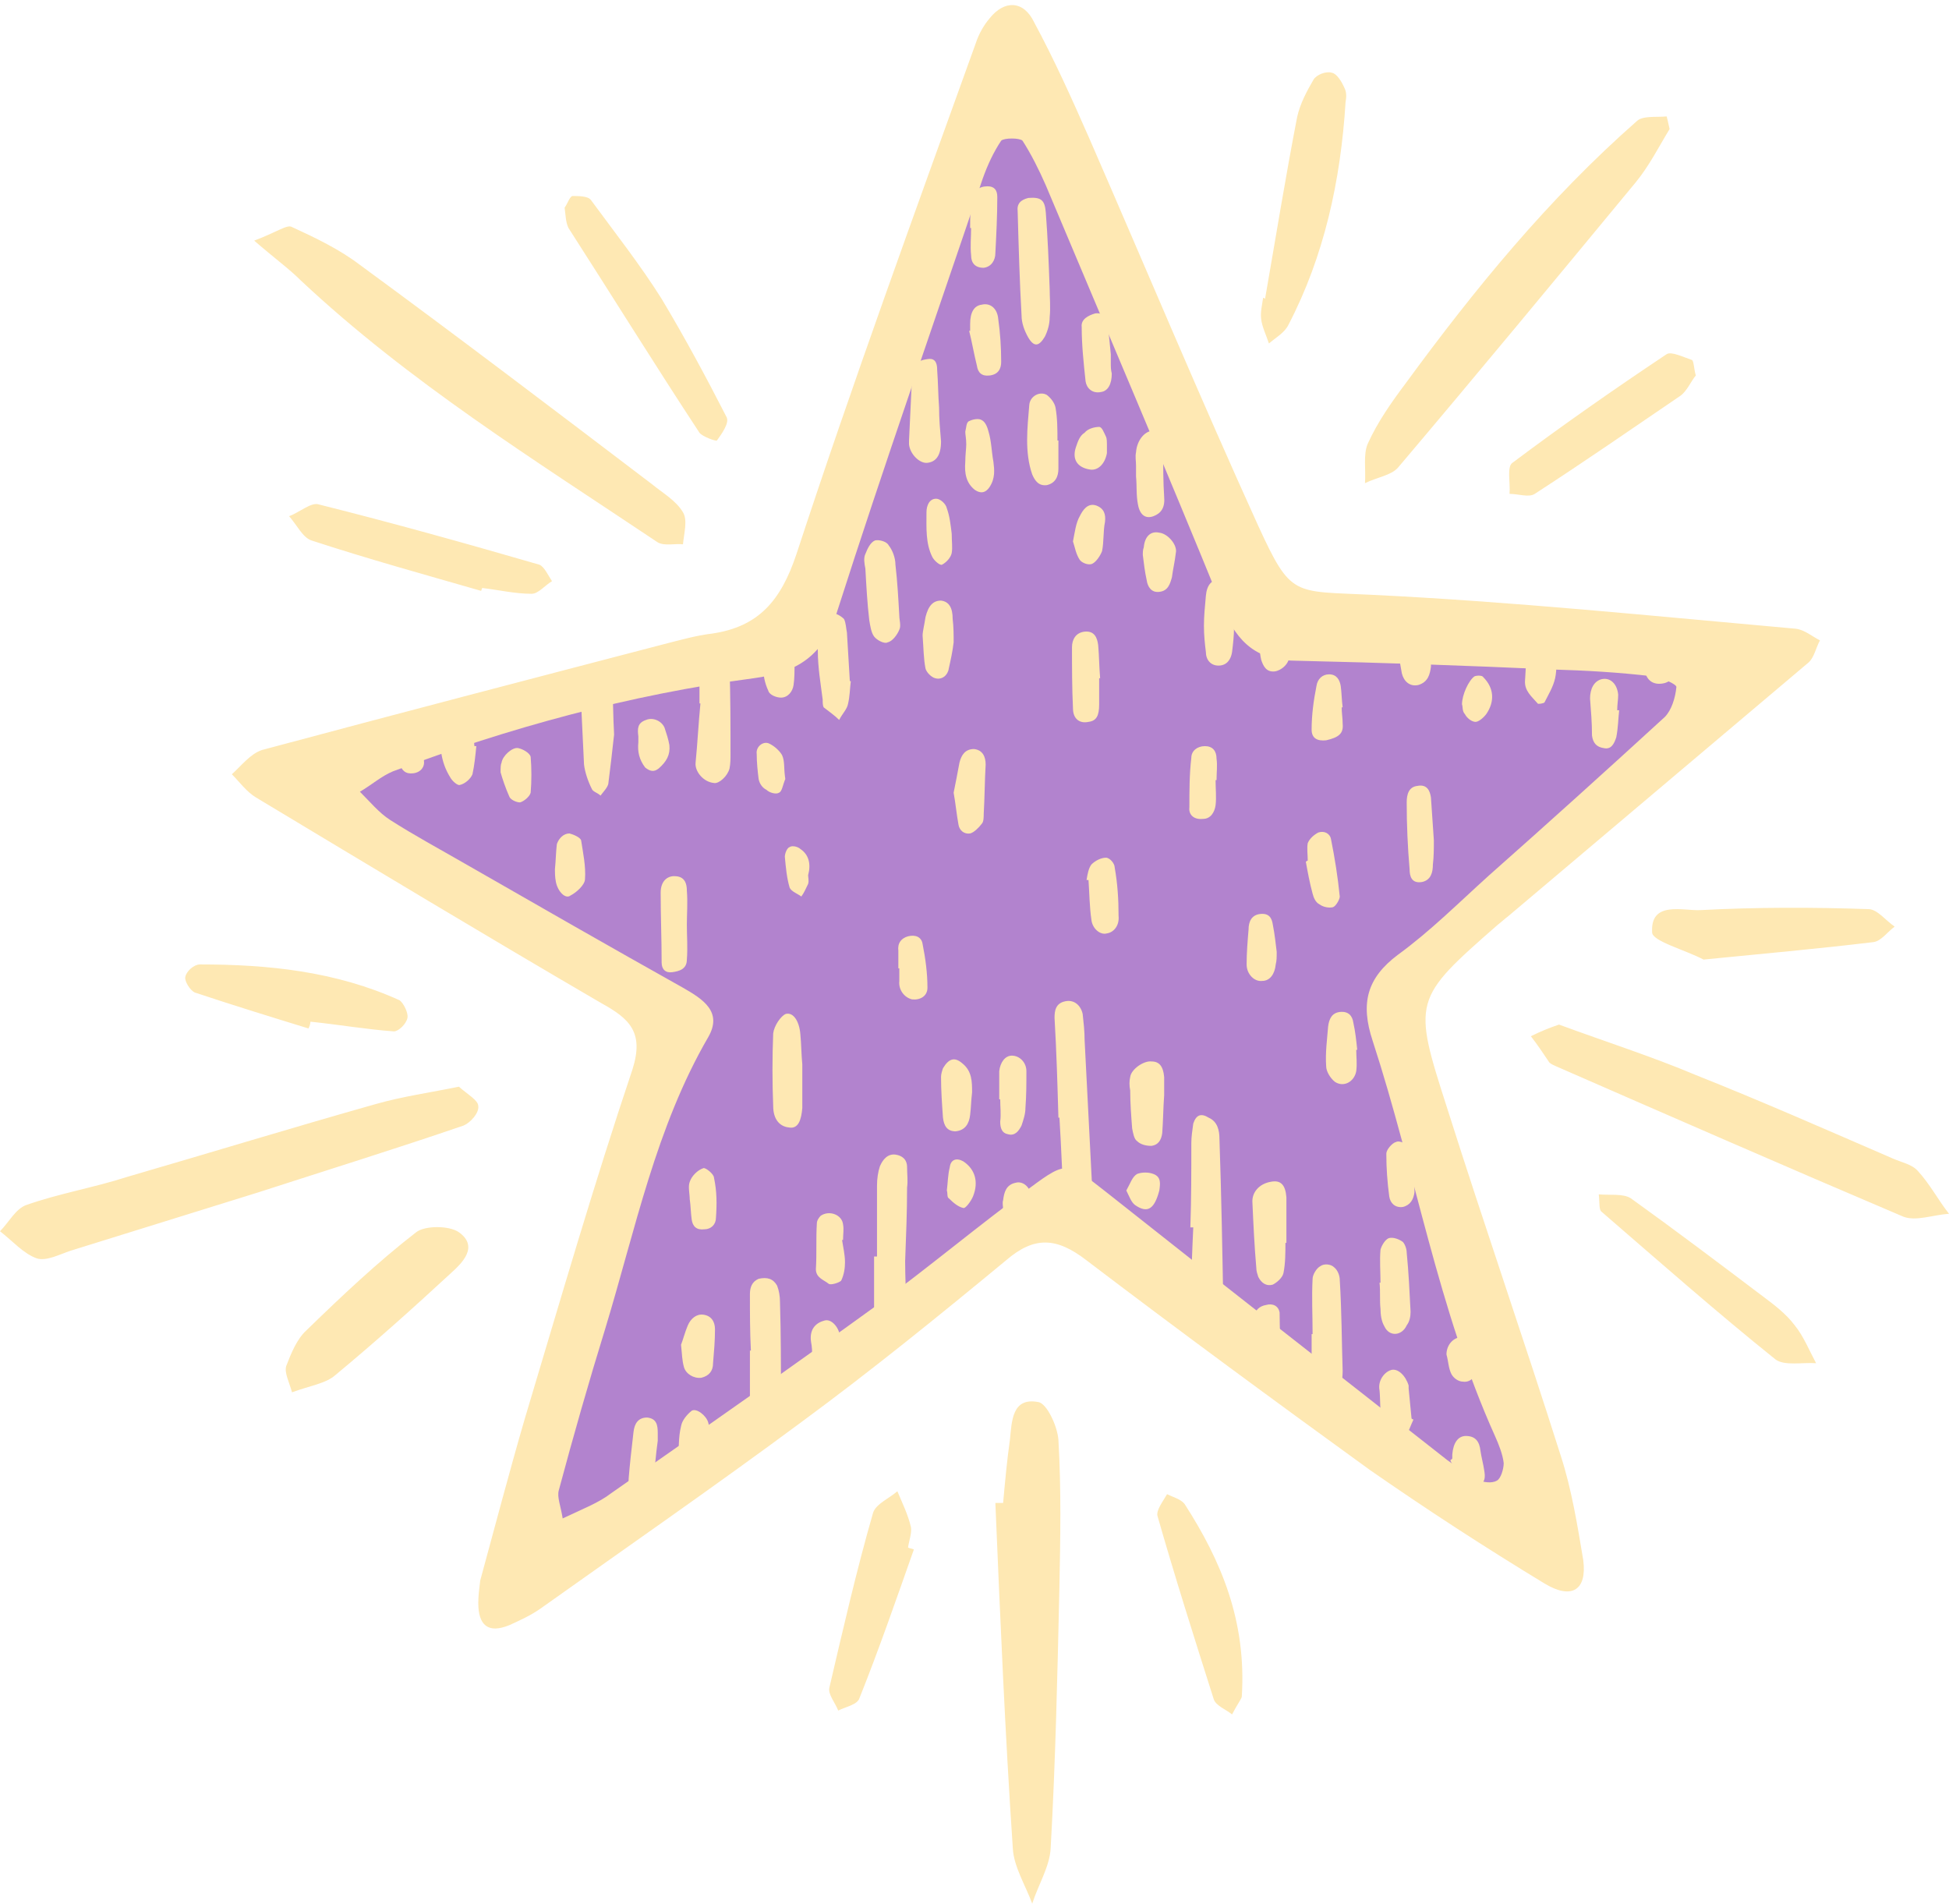 <?xml version="1.0" encoding="UTF-8" standalone="no"?><svg xmlns="http://www.w3.org/2000/svg" xmlns:xlink="http://www.w3.org/1999/xlink" fill="#000000" height="976.6" preserveAspectRatio="xMidYMid meet" version="1" viewBox="0.0 -2.6 1000.0 976.6" width="1000" zoomAndPan="magnify"><g fill-rule="evenodd"><g id="change1_1"><path d="M 541.562 49.668 L 509.211 25.777 L 407.168 329.906 L 163.762 389.141 L 180.688 420.5 L 348.93 519.059 L 258.336 819.207 L 366.848 748.027 L 541.066 614.129 L 790.441 791.828 L 785.965 755.992 L 716.277 515.074 L 892.98 345.34 L 829.27 325.926 L 651.07 309.996 L 541.562 49.668" fill="#b283ce"/></g><g id="change2_1"><path d="M 288.699 776.398 C 299.152 771.422 307.117 768.434 313.59 763.457 C 359.883 731.102 406.172 698.75 451.469 665.895 C 477.852 646.484 502.738 625.578 528.621 606.664 C 548.035 592.227 548.035 593.723 568.441 609.648 C 626.184 655.441 684.422 700.738 742.656 746.535 C 747.637 750.02 752.613 753.504 758.09 756.488 C 761.074 757.98 765.555 758.48 768.043 756.984 C 770.035 755.992 771.527 751.012 771.527 748.027 C 771.031 743.547 769.039 738.57 767.047 734.09 C 737.68 668.883 726.23 598.699 704.332 531.5 C 697.859 512.09 701.344 499.148 717.273 487.199 C 733.699 475.254 748.133 460.82 763.562 446.883 C 793.926 420.004 824.289 392.625 854.156 365.25 C 857.641 361.766 859.633 355.293 860.129 349.82 C 860.129 348.324 852.164 344.84 847.684 344.344 C 830.762 342.352 813.84 341.355 796.414 340.859 C 753.109 338.867 709.309 337.375 665.504 336.379 C 645.594 336.379 635.141 327.918 627.18 309.004 C 597.809 236.828 566.949 164.652 536.586 92.477 C 533.102 84.512 529.117 76.547 524.641 69.578 C 523.145 68.086 515.184 68.086 513.688 69.578 C 509.707 75.555 506.719 82.023 504.23 88.992 C 479.344 162.66 453.461 236.328 429.566 310.992 C 422.598 333.891 409.16 342.352 386.762 345.34 C 323.047 353.801 261.324 370.727 201.594 393.125 C 195.621 395.613 190.641 400.094 184.668 403.578 C 189.648 408.555 194.625 414.527 200.102 418.012 C 212.543 425.977 225.484 432.945 238.426 440.41 C 275.758 461.816 313.09 483.219 350.422 504.125 C 360.875 510.098 370.832 516.566 363.363 529.512 C 336.484 575.801 326.031 628.066 310.602 678.84 C 302.141 706.215 294.176 734.09 286.711 761.965 C 285.715 765.449 287.703 769.93 288.699 776.398 Z M 514.684 768.434 C 513.191 768.434 511.695 768.434 510.703 768.434 C 513.191 827.668 515.68 886.402 519.66 945.637 C 520.16 955.094 526.133 964.551 529.617 974.012 C 532.602 964.551 538.574 955.094 539.074 945.637 C 541.562 901.336 542.559 856.539 543.555 812.238 C 544.051 786.852 544.551 761.465 543.055 736.082 C 542.559 729.113 537.082 717.164 532.602 716.668 C 519.164 714.18 519.164 726.621 518.168 736.082 C 516.676 746.535 515.68 757.484 514.684 768.434 Z M 235.441 554.895 C 221.004 557.883 206.57 559.871 192.633 563.855 C 150.324 575.801 108.016 588.742 65.207 601.188 C 48.281 606.664 30.363 609.648 13.441 615.621 C 7.965 617.613 4.48 624.582 0 629.062 C 6.469 634.039 11.945 640.512 18.914 643 C 23.895 644.492 30.363 641.008 36.336 639.016 C 68.191 629.062 100.547 619.105 132.402 609.152 C 167.746 597.703 203.086 586.754 237.93 574.805 C 241.414 573.312 245.895 568.336 245.395 564.852 C 245.395 561.863 239.922 558.879 235.441 554.895 Z M 130.414 120.848 C 141.363 130.309 148.332 135.285 154.305 141.258 C 210.055 193.523 274.266 233.344 337.48 275.652 C 340.965 277.645 346.441 276.148 350.422 276.648 C 350.922 271.172 352.91 264.203 350.422 260.223 C 346.938 254.25 339.969 250.266 334.496 245.785 C 284.719 207.957 234.941 170.129 184.668 133.293 C 174.215 125.328 161.773 119.355 149.824 113.879 C 147.336 112.387 142.359 116.367 130.414 120.848 Z M 856.645 63.605 C 856.148 61.117 855.152 57.137 855.152 57.137 C 849.676 57.633 842.707 56.637 839.723 59.625 C 794.426 99.445 756.594 145.738 721.254 194.02 C 713.789 203.977 706.82 213.93 701.844 224.883 C 699.352 230.355 700.848 238.32 700.348 245.289 C 706.32 242.305 713.789 241.309 717.273 237.324 C 758.586 188.543 798.906 139.766 839.223 90.984 C 846.191 82.52 851.172 72.566 856.645 63.605 Z M 799.898 523.039 C 795.422 524.531 790.441 526.523 785.465 529.012 C 788.949 533.492 791.938 537.973 794.922 542.453 C 795.918 543.445 797.41 543.945 798.406 544.441 C 857.641 570.324 916.875 596.211 976.605 621.598 C 983.074 624.086 992.035 620.602 1000 620.102 C 994.523 613.133 990.047 604.672 984.07 598.199 C 981.086 594.719 975.609 593.723 971.129 591.73 C 937.781 577.297 903.934 562.363 870.086 548.922 C 847.684 539.465 824.289 532 799.898 523.039 Z M 149.824 711.691 C 159.281 708.207 167.246 707.211 172.227 702.73 C 192.633 685.809 212.047 668.387 231.457 650.465 C 236.934 645.488 245.895 637.027 235.441 629.559 C 230.465 626.074 218.02 626.074 213.539 629.559 C 193.629 644.988 175.211 662.41 157.293 679.836 C 152.316 684.312 149.328 691.781 146.84 698.25 C 145.844 701.734 148.332 706.215 149.824 711.691 Z M 289.695 103.926 C 290.195 107.41 290.195 111.391 291.688 114.379 C 314.086 149.223 335.988 184.562 358.887 219.406 C 360.379 221.398 367.348 223.887 367.844 223.387 C 370.332 219.902 374.316 214.43 372.82 211.441 C 362.367 191.031 351.418 170.625 339.473 150.715 C 328.523 133.293 315.578 116.867 303.137 99.941 C 301.645 97.953 296.664 97.953 293.68 97.953 C 292.184 98.449 291.191 101.934 289.695 103.926 Z M 649.078 150.715 C 648.582 150.219 648.582 150.219 648.086 150.219 C 647.586 153.699 646.59 157.684 647.09 161.168 C 647.586 165.148 649.578 169.133 651.07 173.613 C 654.555 170.625 659.035 168.137 661.023 164.152 C 679.441 128.812 687.902 89.988 690.395 49.668 C 690.891 47.18 690.891 44.691 689.895 42.699 C 688.402 39.215 685.914 35.234 683.426 34.738 C 680.438 33.742 675.461 35.73 673.969 38.223 C 670.484 44.195 667 50.664 665.504 57.633 C 659.531 88.496 654.555 119.355 649.078 150.715 Z M 246.891 300.539 C 246.891 300.043 247.387 299.547 247.387 299.047 C 255.848 300.043 264.312 302.035 272.773 302.035 C 276.258 302.035 279.742 297.555 283.227 295.562 C 281.234 292.574 279.242 288.098 276.754 287.102 C 238.926 276.148 201.594 265.695 163.762 256.238 C 159.781 254.746 153.809 260.223 148.332 262.215 C 152.316 266.691 155.301 273.164 159.781 274.656 C 188.652 284.113 217.52 292.078 246.891 300.539 Z M 874.066 489.688 C 903.934 486.703 932.305 484.215 961.176 480.73 C 965.156 480.23 968.145 475.754 972.125 472.766 C 967.645 469.777 963.164 463.805 958.688 463.805 C 929.816 462.809 900.945 462.809 872.574 464.305 C 863.613 464.801 846.691 459.324 847.684 475.754 C 847.684 480.23 864.609 484.711 874.066 489.688 Z M 158.289 525.031 C 158.785 524.035 159.281 522.539 159.281 521.547 C 173.719 523.039 188.152 525.527 202.09 526.523 C 204.578 526.523 208.562 522.539 209.059 519.555 C 209.559 517.066 207.066 512.09 205.078 510.594 C 172.227 495.66 137.383 492.18 102.539 492.18 C 99.551 492.18 95.57 495.66 95.074 498.648 C 94.574 500.641 97.562 505.617 100.051 506.613 C 119.461 513.086 138.875 519.059 158.289 525.031 Z M 820.309 610.148 C 820.805 614.629 820.309 618.109 821.801 619.105 C 851.172 644.492 880.539 670.375 910.902 694.766 C 915.383 698.25 924.84 696.262 931.809 696.758 C 928.324 690.285 925.336 682.82 920.855 677.344 C 916.375 671.371 910.402 666.891 904.43 662.41 C 882.031 645.488 859.633 628.562 836.734 612.137 C 832.754 609.648 826.281 610.645 820.309 610.148 Z M 870.086 190.039 C 869.09 186.555 869.09 182.57 868.094 182.074 C 863.613 180.578 857.641 177.594 855.152 179.086 C 828.273 197.008 801.891 215.422 776.008 234.836 C 773.02 236.828 775.012 245.289 774.516 250.766 C 778.996 250.766 784.469 252.754 787.457 250.766 C 812.844 234.34 837.23 217.414 862.121 200.492 C 865.605 198.004 867.598 193.023 870.086 190.039 Z M 468.891 792.328 C 467.895 791.828 466.898 791.828 465.902 791.332 C 466.402 787.848 467.895 783.863 467.398 780.879 C 465.902 774.406 462.918 768.434 460.43 762.461 C 456.445 765.945 449.477 768.934 447.984 773.414 C 439.523 802.781 432.555 833.145 425.586 863.008 C 424.59 866.492 428.57 870.973 430.066 874.957 C 434.047 872.965 440.02 871.969 441.016 868.484 C 450.973 843.598 459.93 817.715 468.891 792.328 Z M 637.133 867.988 C 639.621 829.16 626.68 798.301 607.766 768.934 C 605.773 766.445 601.793 765.449 598.805 763.953 C 596.812 767.438 593.328 771.918 593.828 774.906 C 602.785 806.266 612.742 837.625 622.699 868.98 C 623.691 872.469 629.168 874.457 632.156 876.945 C 634.145 872.965 636.637 869.48 637.133 867.988 Z M 246.391 808.258 C 253.859 780.879 261.324 752.508 269.289 725.129 C 287.207 665.398 304.629 605.172 324.539 545.938 C 330.512 527.02 323.047 520.055 308.609 512.09 C 248.879 477.246 190.145 441.902 131.41 406.562 C 126.43 403.578 122.945 398.598 118.965 394.617 C 123.941 390.137 128.422 384.164 134.395 382.172 C 203.086 363.758 271.777 345.836 340.469 327.918 C 348.434 325.926 356.895 323.438 365.355 322.441 C 389.246 318.957 400.695 305.52 408.66 281.625 C 437.531 193.523 469.387 106.414 500.746 19.305 C 502.238 14.824 504.73 10.348 507.715 6.863 C 515.184 -2.594 525.137 -2.594 530.613 8.852 C 541.066 28.266 550.023 48.176 558.984 68.586 C 587.855 134.785 615.73 201.484 645.594 267.191 C 662.52 304.023 663.516 300.539 703.336 302.531 C 776.008 306.016 848.68 313.48 921.355 319.953 C 925.836 320.449 929.816 323.934 933.797 325.926 C 931.809 329.41 930.812 334.887 927.824 337.375 C 876.555 380.68 825.285 423.984 774.016 467.289 C 772.027 468.781 770.531 470.277 768.543 471.77 C 724.738 510.098 724.738 510.594 742.656 566.344 C 761.574 626.074 781.98 684.812 800.895 744.543 C 806.371 761.465 809.359 779.883 812.344 797.805 C 814.336 813.234 806.371 818.211 792.434 809.75 C 762.07 791.332 732.203 771.918 702.836 751.512 C 654.059 716.172 605.277 680.332 557.492 643.996 C 542.062 632.051 530.613 631.551 516.176 643.996 C 481.832 672.367 447.484 700.242 411.648 726.621 C 367.348 759.477 322.051 790.836 277.254 822.691 C 272.273 826.176 266.801 828.664 261.324 831.152 C 250.371 835.633 245.395 831.152 245.395 819.703 C 245.395 816.219 245.895 812.238 246.391 808.258" fill="#fee8b3"/></g><g id="change2_2"><path d="M 538.574 145.738 C 538.078 131.801 537.582 119.355 536.586 106.414 C 536.09 99.941 534.098 98.449 527.625 98.945 C 523.645 99.941 521.652 101.934 522.148 105.914 C 522.648 123.836 523.145 141.754 524.141 159.176 C 524.141 163.16 525.637 167.141 527.625 170.625 C 530.613 175.602 533.102 175.105 536.09 170.129 C 537.582 167.141 538.574 163.656 538.574 160.172 C 539.074 155.195 538.574 149.719 538.574 145.738 Z M 660.031 635.035 C 660.031 627.07 660.031 619.105 660.031 611.641 C 659.531 605.172 657.043 602.68 652.066 603.676 C 646.094 604.672 642.109 609.152 642.609 614.629 C 643.105 625.578 643.605 636.527 644.598 647.977 C 644.598 649.469 645.098 650.965 645.594 652.457 C 647.09 655.441 649.578 657.434 653.062 656.438 C 655.051 655.441 658.039 652.953 658.535 650.465 C 659.531 645.488 659.531 640.012 659.531 635.035 Z M 461.426 313.48 C 460.926 304.523 460.43 295.562 459.434 287.102 C 459.434 283.617 457.938 279.637 455.949 277.145 C 454.953 275.156 450.973 274.16 448.98 274.656 C 446.492 275.652 444.996 279.137 444.004 281.625 C 443.008 283.617 443.504 286.602 444.004 289.094 C 444.5 298.051 444.996 307.012 445.992 315.473 C 446.492 318.461 446.988 321.945 448.48 323.934 C 449.977 325.926 453.957 327.918 455.449 326.922 C 457.938 326.426 460.43 322.941 461.426 320.449 C 462.418 318.461 461.426 315.473 461.426 313.48 Z M 436.039 346.832 C 435.539 338.371 435.043 330.406 434.547 321.945 C 434.047 319.453 434.047 316.969 433.051 314.977 C 431.559 313.48 429.07 311.988 427.078 311.988 C 425.586 311.988 422.598 314.477 422.102 315.973 C 420.605 320.949 419.113 326.426 419.613 331.402 C 419.613 339.863 421.105 348.324 422.102 356.289 C 422.102 357.781 422.102 359.277 422.598 360.273 C 425.086 362.262 428.074 364.254 430.562 366.742 C 432.055 363.758 434.547 361.266 435.043 358.777 C 436.039 354.797 436.039 350.812 436.535 346.832 C 436.039 346.832 436.039 346.832 436.039 346.832 Z M 481.832 206.465 C 481.336 199.992 481.336 193.523 480.836 187.051 C 480.836 184.562 480.34 181.078 476.355 181.574 C 472.375 182.074 469.387 183.07 468.391 187.051 C 467.895 188.543 467.895 190.039 467.895 192.027 C 467.398 202.48 466.898 212.934 466.402 223.387 C 466.402 223.887 466.402 224.883 466.402 225.379 C 466.898 230.355 471.879 235.336 475.859 234.836 C 480.34 234.34 482.828 230.855 482.828 223.887 C 482.328 217.91 481.832 212.438 481.832 206.465 Z M 597.312 559.375 C 597.312 555.891 597.312 552.906 597.312 549.918 C 596.812 544.441 594.824 541.953 590.84 541.953 C 586.859 541.457 580.387 545.938 579.891 549.918 C 579.395 551.91 579.395 554.398 579.891 556.887 C 579.891 563.359 580.387 569.828 580.887 576.301 C 581.383 578.789 581.883 581.773 583.375 582.77 C 585.367 584.762 588.352 585.258 590.84 585.258 C 594.324 584.762 595.82 582.273 596.316 578.789 C 596.812 572.316 596.812 565.848 597.312 559.375 Z M 352.414 471.77 C 352.414 466.297 352.91 460.32 352.414 454.348 C 352.414 448.871 349.926 446.883 345.941 446.883 C 341.961 446.883 338.977 449.867 338.977 455.344 C 338.977 467.289 339.473 479.234 339.473 491.184 C 339.473 494.668 341.465 496.656 344.949 496.16 C 348.434 495.66 352.414 494.668 352.414 489.688 C 352.91 483.715 352.414 477.742 352.414 471.77 Z M 707.816 655.441 C 708.312 659.922 707.816 664.402 708.312 668.883 C 708.312 671.867 708.809 675.355 710.305 677.844 C 712.793 683.316 719.262 682.82 721.754 677.344 C 723.246 675.355 723.742 672.863 723.742 670.375 C 723.246 660.422 722.746 649.969 721.754 640.012 C 721.754 638.023 720.758 635.531 719.762 634.535 C 717.77 633.043 714.781 632.051 712.793 632.547 C 710.801 633.043 708.809 636.527 708.312 638.52 C 707.816 643.996 708.312 649.969 708.312 655.441 C 708.312 655.441 708.312 655.441 707.816 655.441 Z M 542.559 223.387 C 542.559 217.91 542.559 211.938 541.562 206.465 C 541.066 203.977 539.074 201.484 537.082 199.992 C 533.598 198.004 528.621 200.492 528.121 204.973 C 527.129 216.918 525.637 229.359 529.617 240.809 C 531.109 244.293 533.102 246.781 537.082 246.285 C 541.562 245.289 543.055 241.805 543.055 237.824 C 543.055 232.844 543.055 228.363 543.055 223.387 Z M 564.461 345.34 C 563.961 339.863 563.961 333.891 563.465 328.414 C 562.969 324.434 561.473 320.949 556.496 321.445 C 552.016 321.945 550.023 325.43 550.023 329.41 C 550.023 339.863 550.023 350.316 550.523 360.77 C 550.523 366.246 554.008 368.734 558.488 367.738 C 562.469 367.238 563.961 364.75 563.961 358.777 C 563.961 354.301 563.961 349.82 563.961 345.34 C 563.961 345.34 563.961 345.34 564.461 345.34 Z M 735.688 428.465 C 735.191 420.996 734.695 414.031 734.195 406.562 C 733.699 403.078 732.203 399.594 727.227 400.59 C 722.746 401.09 721.754 405.07 721.754 409.051 C 721.754 420.5 722.25 431.949 723.246 443.398 C 723.246 446.883 724.242 450.863 729.715 449.867 C 734.195 448.871 735.191 444.891 735.191 440.91 C 735.688 436.926 735.688 432.445 735.688 428.465 Z M 617.719 318.461 C 617.719 323.438 618.219 327.918 618.715 331.898 C 618.715 335.883 621.203 338.867 625.188 338.867 C 629.668 338.867 631.656 335.383 632.156 331.898 C 632.652 327.918 633.152 323.438 633.152 319.453 C 632.652 313.98 632.156 308.504 631.656 303.027 C 631.16 299.047 630.66 295.066 625.684 295.066 C 621.703 294.566 619.215 297.555 618.715 303.027 C 618.219 308.504 617.719 313.48 617.719 318.461 Z M 489.297 404.074 C 490.293 409.551 490.789 415.023 491.785 420.5 C 492.285 423.488 494.773 425.477 497.762 424.98 C 499.75 424.484 502.238 421.992 503.734 420.004 C 504.73 419.008 504.73 416.52 504.73 415.023 C 505.227 406.562 505.227 398.102 505.723 389.641 C 505.723 385.656 504.23 382.172 499.75 381.676 C 495.27 381.676 493.281 384.66 492.285 388.645 C 491.289 394.117 490.293 399.098 489.297 404.074 Z M 569.934 179.086 C 569.438 174.109 568.941 169.133 568.441 164.152 C 567.945 160.172 565.953 157.684 561.973 158.18 C 558.488 159.176 554.504 161.168 555.004 165.148 C 555.004 174.605 555.996 183.566 556.992 193.023 C 557.492 196.508 560.477 199.496 564.957 198.5 C 568.441 198.004 570.434 194.52 570.434 189.043 C 569.934 187.051 569.934 185.559 569.934 183.566 C 569.934 182.074 569.934 180.578 569.934 179.086 Z M 473.371 323.438 C 473.867 329.906 473.867 335.383 474.863 340.359 C 475.359 342.352 477.852 344.84 479.84 345.34 C 483.324 346.336 486.312 343.848 486.809 340.359 C 487.805 335.883 488.801 331.402 489.297 326.922 C 489.297 322.941 489.297 318.957 488.801 314.977 C 488.801 309.004 486.809 306.016 482.828 305.52 C 478.844 305.52 476.355 308.008 474.863 313.98 C 474.363 317.465 473.371 321.445 473.371 323.438 Z M 669.984 439.414 C 670.98 444.891 671.977 450.367 673.469 455.844 C 673.969 457.832 674.965 460.32 676.953 461.316 C 678.945 462.809 681.93 463.309 683.922 462.809 C 685.414 462.312 687.406 458.828 687.406 457.336 C 686.41 447.379 684.918 437.922 682.926 427.969 C 682.43 424.98 679.441 423.488 676.457 424.484 C 674.465 425.477 671.977 427.469 670.98 429.957 C 670.484 432.445 670.98 435.93 670.98 438.918 C 670.484 438.918 670.484 439.414 669.984 439.414 Z M 411.648 543.445 C 411.148 538.469 411.148 532.992 410.652 528.016 C 410.152 521.547 407.168 516.566 403.188 517.562 C 400.695 518.559 397.215 523.535 396.715 527.52 C 396.219 539.965 396.219 552.406 396.715 564.852 C 396.715 571.82 400.199 575.305 404.68 575.801 C 409.656 576.797 411.148 571.82 411.648 565.848 C 411.648 558.379 411.648 550.914 411.648 543.445 Z M 513.191 561.367 C 513.191 565.348 513.688 568.832 513.191 572.816 C 513.191 576.301 514.188 578.789 517.172 579.285 C 520.656 580.281 522.648 577.793 524.141 574.805 C 525.137 571.82 526.133 568.832 526.133 565.848 C 526.629 559.375 526.629 553.402 526.629 546.934 C 526.629 542.453 523.145 538.969 519.164 538.969 C 515.68 538.969 513.191 542.453 512.691 546.934 C 512.691 551.91 512.691 556.391 512.691 561.367 C 513.191 561.367 513.191 561.367 513.191 561.367 Z M 558.488 448.871 C 558.984 455.844 558.984 462.312 559.98 469.281 C 560.477 473.762 564.461 477.246 567.945 476.25 C 571.43 475.754 574.414 472.27 573.918 467.289 C 573.918 458.828 573.422 450.863 571.926 442.402 C 571.926 440.41 569.438 437.426 567.445 437.426 C 564.957 437.426 561.973 438.918 559.98 440.91 C 558.488 442.898 557.988 445.887 557.492 448.871 C 557.492 448.871 557.988 448.871 558.488 448.871 Z M 497.262 167.141 C 498.758 173.113 499.75 179.086 501.242 185.059 C 501.742 188.543 503.734 190.535 507.715 190.039 C 512.195 189.539 513.688 186.555 513.688 183.07 C 513.688 175.602 513.191 168.137 512.195 161.168 C 511.695 155.195 507.715 152.707 503.734 153.699 C 499.75 154.199 497.762 157.684 497.762 163.656 C 497.762 164.652 497.762 165.648 497.762 167.141 Z M 498.758 557.883 C 498.758 552.406 498.758 546.934 493.777 542.949 C 489.797 539.465 486.809 540.461 483.824 545.438 C 483.324 546.934 482.828 548.426 482.828 549.918 C 482.828 556.887 483.324 563.855 483.824 570.824 C 484.32 574.805 485.812 577.793 490.293 577.793 C 495.27 577.297 497.262 573.812 497.762 569.332 C 498.258 565.348 498.258 561.863 498.758 557.883 Z M 696.367 535.98 C 695.867 531.004 695.371 526.523 694.375 522.043 C 693.879 518.559 691.887 516.07 687.406 516.566 C 683.426 517.066 681.93 520.055 681.434 524.035 C 680.938 530.508 679.941 537.473 680.438 544.441 C 680.438 546.934 682.43 550.414 684.918 552.406 C 689.398 555.395 694.871 552.406 695.867 546.934 C 696.367 542.949 695.867 539.465 695.867 535.98 C 696.367 535.98 696.367 535.98 696.367 535.98 Z M 498.258 114.379 C 498.258 118.859 497.762 123.836 498.258 128.316 C 498.258 132.297 500.25 134.785 504.73 134.785 C 508.711 134.289 510.703 130.805 510.703 127.32 C 511.199 117.863 511.695 107.906 511.695 98.449 C 511.695 94.965 510.203 92.973 506.719 92.973 C 502.238 92.973 499.254 95.465 498.758 99.445 C 497.762 104.422 497.762 109.402 497.762 114.379 C 497.762 114.379 497.762 114.379 498.258 114.379 Z M 432.555 633.543 C 432.555 630.555 433.051 628.066 432.555 625.578 C 432.055 620.602 425.586 618.109 421.105 621.098 C 420.109 622.094 419.113 623.586 419.113 625.078 C 418.617 633.043 419.113 640.512 418.617 648.477 C 418.617 652.953 422.598 653.949 425.086 655.941 C 426.082 656.938 430.562 655.441 431.559 654.449 C 433.051 651.461 433.551 647.977 433.551 644.988 C 433.551 641.008 432.555 637.027 432.055 633.543 C 432.555 633.543 432.555 633.543 432.555 633.543 Z M 624.191 397.605 C 624.191 393.621 624.688 390.137 624.191 386.652 C 624.191 382.672 622.199 380.184 618.219 380.184 C 614.234 380.184 611.25 382.672 611.25 386.156 C 610.254 394.617 610.254 403.078 610.254 411.539 C 609.758 415.523 612.742 418.012 617.223 417.516 C 621.203 417.516 623.195 414.031 623.691 410.547 C 624.191 406.562 623.691 402.082 623.691 397.605 C 624.191 397.605 624.191 397.605 624.191 397.605 Z M 582.879 241.805 C 583.375 246.781 582.879 251.262 583.871 256.238 C 584.867 261.715 587.855 263.707 591.836 262.215 C 595.82 260.719 597.809 257.734 597.312 252.258 C 596.812 244.789 596.812 236.828 596.812 229.359 C 596.812 221.398 596.316 218.906 592.336 218.41 C 587.855 217.91 583.375 222.891 582.879 229.359 C 582.379 231.852 582.879 233.84 582.879 236.328 C 582.879 237.824 582.879 239.812 582.879 241.805 Z M 349.43 687.301 C 349.926 691.781 349.926 695.266 350.922 698.75 C 351.914 702.234 355.898 704.723 359.883 704.223 C 363.863 703.227 365.855 700.738 365.855 696.758 C 366.352 690.785 366.848 685.309 366.848 679.336 C 366.848 675.355 364.859 672.367 360.875 671.867 C 357.391 671.371 354.406 673.859 352.91 677.344 C 351.418 680.828 350.422 684.812 349.43 687.301 Z M 688.898 360.273 C 688.402 356.785 688.402 352.805 687.902 349.32 C 687.406 346.336 685.914 343.348 681.93 343.348 C 678.445 343.348 675.957 345.836 675.461 349.32 C 673.969 356.785 672.973 364.254 672.973 371.719 C 672.973 376.199 675.957 377.691 680.438 377.195 C 686.91 375.703 689.398 373.711 688.898 368.734 C 688.898 365.746 688.402 363.258 688.402 360.273 C 688.402 360.273 688.402 360.273 688.898 360.273 Z M 495.77 225.379 C 495.77 227.371 495.27 230.855 495.27 234.34 C 494.773 240.312 495.77 245.289 500.25 248.773 C 503.234 250.766 505.723 250.266 507.715 247.281 C 510.703 242.801 510.203 238.32 509.707 234.34 C 508.711 228.863 508.711 223.887 507.219 218.906 C 506.719 216.918 505.723 213.93 503.734 212.934 C 502.238 211.938 499.254 212.438 497.262 213.434 C 495.77 213.93 495.77 216.918 495.27 218.906 C 495.27 220.402 495.77 222.391 495.77 225.379 Z M 407.664 336.879 C 407.664 334.387 407.168 329.906 406.172 325.926 C 405.176 323.934 402.688 321.945 400.695 321.945 C 398.707 321.945 395.223 323.934 394.227 325.926 C 391.238 334.387 390.242 343.348 394.227 351.809 C 394.723 353.801 398.207 355.293 400.695 355.293 C 404.18 355.293 406.672 352.309 407.168 348.824 C 407.664 345.34 407.664 342.352 407.664 336.879 Z M 829.766 361.766 C 829.766 358.777 830.266 356.289 830.266 353.801 C 829.766 348.324 826.281 344.84 821.801 345.836 C 817.82 346.832 815.828 350.812 815.828 355.793 C 816.328 362.262 816.824 368.234 816.824 374.707 C 817.32 378.688 819.312 380.68 822.797 381.18 C 826.777 382.172 828.273 378.688 829.27 375.703 C 830.266 370.727 830.266 366.246 830.762 361.766 C 830.266 361.766 830.266 361.766 829.766 361.766 Z M 655.051 485.707 C 654.555 481.727 654.059 476.746 653.062 471.77 C 652.562 468.285 651.07 465.797 646.59 466.297 C 642.109 466.793 640.617 470.277 640.617 474.258 C 640.117 480.23 639.621 486.203 639.621 492.18 C 639.621 497.156 643.605 501.137 647.586 500.641 C 651.566 500.641 654.059 497.156 654.555 492.18 C 655.051 490.188 655.051 488.695 655.051 485.707 Z M 461.426 494.168 C 461.426 496.656 461.426 498.648 461.426 500.641 C 460.926 505.121 463.91 509.102 467.895 510.098 C 471.879 510.594 475.859 508.605 475.859 504.125 C 475.859 496.656 474.863 489.191 473.371 481.727 C 472.871 478.242 469.887 476.746 465.902 477.742 C 462.418 478.738 460.43 481.227 460.926 485.211 C 460.926 488.195 460.926 491.184 460.926 494.168 C 460.926 494.168 460.926 494.168 461.426 494.168 Z M 725.734 600.191 C 726.23 595.215 727.227 589.738 723.246 585.758 C 721.254 584.266 718.27 582.273 716.277 583.27 C 714.285 583.766 711.301 587.25 711.301 589.242 C 711.301 596.707 711.797 603.676 712.793 611.145 C 713.289 614.629 715.777 617.117 719.762 616.617 C 723.742 615.621 725.234 612.637 725.734 609.152 C 725.734 606.164 725.734 603.18 725.734 600.191 Z M 284.719 443.398 C 284.719 444.891 284.719 447.379 285.219 449.867 C 286.211 454.848 290.195 458.828 292.684 456.836 C 295.668 455.344 300.148 451.363 300.148 448.375 C 300.648 441.902 299.152 434.938 298.156 428.465 C 297.66 426.973 294.176 425.477 292.184 424.98 C 289.199 424.98 286.711 427.469 285.715 430.457 C 285.219 434.438 285.219 438.422 284.719 443.398 Z M 586.359 282.121 C 586.859 286.105 587.355 290.586 588.352 295.066 C 588.852 298.551 590.84 301.535 594.824 301.039 C 599.305 300.539 600.301 297.055 601.293 293.57 C 601.793 289.59 602.785 285.609 603.285 281.129 C 604.281 277.145 599.305 271.172 594.824 270.676 C 590.344 269.68 587.355 272.664 586.859 278.141 C 586.359 279.637 586.359 280.629 586.359 282.121 Z M 550.523 275.156 C 551.52 278.141 552.016 281.625 554.008 284.613 C 555.004 286.105 558.488 287.598 560.477 286.602 C 562.469 285.609 564.461 282.621 565.453 280.133 C 566.449 275.156 565.953 270.176 566.949 265.199 C 567.445 261.219 566.449 258.23 562.469 256.738 C 557.988 255.242 555.5 259.227 554.008 262.215 C 552.016 265.695 551.52 270.176 550.523 275.156 Z M 353.906 612.637 C 354.406 616.121 354.406 619.605 354.902 623.09 C 355.402 626.574 357.391 628.562 361.375 628.066 C 364.859 628.066 367.348 625.578 367.348 622.094 C 367.844 615.125 367.844 608.652 366.352 601.684 C 366.352 599.695 361.871 596.211 360.875 596.707 C 357.891 597.703 354.902 600.691 353.906 603.676 C 352.91 606.164 353.906 609.648 353.906 613.133 C 353.906 613.133 353.906 613.133 353.906 612.637 Z M 256.844 393.621 C 257.84 397.105 259.332 401.586 261.324 406.066 C 261.82 407.559 264.809 409.051 266.801 409.051 C 268.789 408.555 271.777 406.066 272.273 404.074 C 272.773 398.102 272.773 391.633 272.273 385.656 C 271.777 383.664 268.293 381.676 265.805 381.18 C 262.816 380.68 257.84 385.16 257.344 388.645 C 256.844 389.641 256.844 391.133 256.844 393.621 Z M 488.305 271.172 C 487.805 267.191 487.309 262.215 485.812 258.23 C 485.316 255.742 482.328 253.254 480.34 253.254 C 476.855 253.254 475.359 256.738 475.359 260.223 C 475.359 268.188 474.863 276.148 478.348 283.117 C 479.344 285.109 482.328 287.598 483.324 287.102 C 485.316 286.105 487.805 283.617 488.305 281.129 C 488.801 278.141 488.305 275.156 488.305 271.172 Z M 327.527 378.191 C 327.027 383.168 328.023 387.152 331.012 391.133 C 333.5 393.125 335.488 393.621 337.98 391.633 C 341.961 388.145 343.953 384.66 343.453 379.684 C 342.957 376.699 341.961 373.711 340.965 370.727 C 339.473 367.238 334.992 365.25 331.508 366.742 C 327.027 368.234 327.027 371.223 327.527 375.203 C 327.527 376.199 327.527 377.195 327.527 378.191 Z M 402.688 395.113 C 402.191 391.633 402.688 387.648 401.195 384.66 C 399.699 382.172 396.715 379.684 394.227 378.688 C 391.238 377.691 387.754 380.68 388.254 384.164 C 388.254 388.645 388.75 393.125 389.246 397.105 C 389.746 399.594 391.238 401.586 393.23 402.582 C 394.723 404.074 398.207 405.07 399.699 404.074 C 401.195 403.578 401.691 400.094 402.688 397.605 C 403.188 397.105 402.688 396.109 402.688 395.113 Z M 742.16 692.277 C 743.156 695.762 743.156 699.246 744.648 702.234 C 745.645 704.223 748.133 706.215 750.621 706.215 C 754.105 706.715 757.094 704.223 757.59 699.742 C 757.59 696.262 758.09 692.773 757.59 689.789 C 757.094 684.812 754.105 682.82 749.629 683.316 C 745.148 683.816 742.16 687.797 742.16 692.277 Z M 567.945 225.379 C 567.945 224.383 567.945 222.391 567.445 221.398 C 566.449 219.406 565.453 216.418 563.961 216.418 C 561.473 216.418 557.988 217.414 556.496 219.406 C 554.008 220.898 553.012 223.887 552.016 226.871 C 550.023 232.844 552.516 237.324 559.48 238.32 C 563.465 238.816 566.949 235.336 567.945 229.859 C 567.945 228.363 567.945 227.371 567.945 225.379 Z M 485.812 608.156 C 486.312 609.648 485.812 611.641 486.809 612.137 C 489.297 614.629 491.785 616.617 494.277 617.117 C 495.27 617.613 498.258 613.633 499.254 611.145 C 502.238 603.676 500.25 597.203 494.277 593.223 C 490.789 591.23 487.805 592.227 487.309 596.211 C 486.312 600.191 486.312 604.176 485.812 608.156 Z M 750.125 358.777 C 750.621 359.773 750.125 362.262 751.617 363.758 C 752.613 365.746 755.102 367.738 757.094 367.738 C 758.586 367.738 761.074 365.746 762.566 363.758 C 767.047 357.285 766.551 350.316 761.074 344.84 C 760.578 343.848 758.09 343.848 756.594 344.344 C 753.609 346.336 750.125 353.801 750.125 358.777 Z M 414.633 446.383 C 416.129 440.91 415.133 435.93 410.652 432.945 C 409.656 431.949 406.672 430.953 405.176 431.949 C 403.684 432.445 402.688 435.434 402.688 436.926 C 403.188 442.402 403.684 447.879 405.176 452.855 C 406.172 454.848 409.16 455.844 411.148 457.336 C 412.645 455.344 413.641 452.855 414.633 450.863 C 415.133 449.371 414.633 447.379 414.633 446.383 Z M 577.898 608.156 C 579.395 611.145 580.387 614.129 582.379 615.621 C 588.852 620.102 592.336 617.613 594.824 608.156 C 595.32 604.672 595.82 601.188 591.836 599.695 C 589.348 598.699 585.863 598.699 583.375 599.695 C 580.887 601.188 579.891 604.672 577.898 608.156 Z M 333.5 764.453 L 328.523 767.938 C 328.023 767.938 328.023 767.938 327.527 767.938 C 323.543 767.938 322.051 764.949 322.551 755.992 C 323.047 749.52 324.043 740.559 325.035 732.098 C 325.535 727.617 327.527 724.633 332.008 724.633 C 336.984 725.129 337.48 728.613 337.48 732.598 C 337.48 733.594 337.48 735.086 337.48 736.578 C 336.484 743.547 335.988 751.012 334.992 758.48 C 334.992 760.969 334.496 762.961 333.5 764.453 Z M 364.359 742.055 L 348.93 753.004 C 347.934 751.512 347.438 749.023 347.934 745.539 C 348.434 741.555 347.934 735.086 349.43 729.113 C 349.926 726.125 352.414 723.141 354.902 721.148 C 357.391 719.652 362.367 723.637 363.363 727.121 C 364.859 732.098 364.859 737.074 364.359 742.055 Z M 400.695 715.672 L 384.27 727.617 C 384.27 726.125 384.77 724.633 384.77 723.637 C 384.77 712.188 384.77 701.238 384.77 690.285 C 384.77 690.285 384.77 690.285 385.266 690.285 C 384.77 680.828 384.77 670.875 384.77 661.418 C 384.77 657.934 385.766 654.945 389.246 653.453 C 393.727 652.457 396.715 653.453 398.707 656.938 C 399.699 659.426 400.199 662.41 400.199 665.398 C 400.695 681.824 400.695 698.25 400.695 714.676 C 400.695 715.176 400.695 715.176 400.695 715.672 Z M 431.559 693.273 L 416.129 704.223 C 415.629 703.227 415.629 702.234 416.129 700.738 C 416.625 695.762 417.121 690.785 416.129 685.809 C 415.133 678.84 419.113 675.852 423.098 674.855 C 426.578 673.859 430.562 678.34 431.059 683.316 C 431.059 686.801 431.559 689.789 431.559 693.273 Z M 464.906 668.883 L 448.48 680.828 C 448.48 679.836 448.48 678.34 448.48 677.344 C 448.48 665.398 448.48 653.949 448.48 642.004 C 448.98 642.004 449.477 642.004 449.977 642.004 C 449.977 630.059 449.977 617.613 449.977 605.668 C 449.977 602.184 450.473 598.699 451.469 595.711 C 452.961 592.227 455.449 589.242 459.434 589.738 C 462.918 590.238 465.406 592.227 465.406 596.211 C 465.406 599.695 465.902 603.18 465.406 606.664 C 465.406 619.105 464.906 631.551 464.41 644.492 C 464.41 652.457 464.906 660.918 464.906 668.883 Z M 496.766 645.984 L 483.824 654.945 C 483.824 653.949 483.824 652.457 483.824 651.461 C 484.32 647.48 485.316 643.996 489.797 643 C 493.281 642.504 495.27 643.996 496.766 645.984 Z M 529.617 621.598 L 515.68 632.051 C 515.184 627.57 515.184 622.59 514.684 618.109 C 514.684 616.121 514.188 614.629 514.684 613.133 C 515.184 609.152 516.176 605.172 521.156 604.176 C 524.641 603.18 528.621 606.164 529.117 611.145 C 529.117 614.629 529.617 618.109 529.617 621.598 Z M 560.977 628.562 L 546.043 618.609 C 546.043 618.609 546.043 618.609 546.043 618.109 C 545.047 602.184 544.551 586.254 543.555 570.324 C 543.555 570.824 543.555 570.824 543.055 570.824 C 542.559 553.402 542.062 536.48 541.066 519.555 C 541.066 516.07 541.562 512.09 546.539 511.094 C 551.02 510.098 554.504 513.086 555.5 517.562 C 555.996 522.043 556.496 526.523 556.496 531.004 C 557.988 560.371 559.48 589.242 560.977 618.609 C 561.473 622.094 561.473 625.578 560.977 628.562 Z M 593.828 649.969 L 577.402 639.016 C 576.902 636.527 578.398 633.543 580.887 631.551 C 584.371 628.066 587.355 630.555 590.344 633.043 C 593.828 635.531 595.32 638.52 594.824 643 C 594.824 644.988 594.824 646.98 593.828 648.973 C 593.828 649.469 593.828 649.969 593.828 649.969 Z M 626.68 671.867 L 611.25 661.914 C 611.25 660.918 611.25 660.422 611.25 659.922 C 611.25 648.973 611.746 638.023 612.246 627.07 C 611.746 627.07 611.25 627.07 610.754 627.07 C 611.25 612.637 611.25 598.199 611.25 583.766 C 611.25 580.777 611.746 577.297 612.246 573.812 C 613.738 569.332 616.227 568.336 620.211 570.824 C 624.688 572.816 625.684 577.297 625.684 581.773 C 626.68 610.645 627.18 639.016 627.676 667.887 C 627.676 669.383 627.18 670.875 626.68 671.867 Z M 656.547 691.781 L 644.102 683.316 C 644.102 679.836 644.102 676.848 643.605 673.363 C 643.605 669.383 646.59 667.391 649.578 666.891 C 653.062 665.895 656.047 667.391 656.547 670.875 C 656.547 677.844 657.043 684.812 656.547 691.781 Z M 686.91 711.691 L 672.973 702.73 C 672.973 695.762 672.973 688.793 672.973 681.824 L 673.469 681.824 C 673.469 672.367 672.973 662.91 673.469 653.453 C 673.469 651.461 675.461 647.977 677.449 646.98 C 679.441 645.488 682.926 645.984 684.422 647.48 C 686.41 648.973 687.406 651.961 687.406 653.949 C 688.402 669.879 688.402 685.309 688.898 700.738 C 688.898 703.727 688.402 706.215 688.402 708.703 C 687.902 709.699 687.902 710.695 686.91 711.691 Z M 720.758 734.09 L 709.309 726.125 C 707.816 721.148 708.312 715.672 707.816 710.695 C 706.82 705.719 710.305 701.238 713.789 700.242 C 717.273 699.246 721.254 703.227 722.746 708.207 C 722.746 708.703 722.746 709.199 722.746 709.699 C 723.246 714.676 723.742 720.152 724.242 725.129 C 724.738 725.629 725.234 725.629 725.234 725.629 C 723.742 728.613 722.746 732.598 720.758 734.09 Z M 759.086 758.977 L 746.141 750.516 C 745.645 749.023 744.648 748.027 744.152 746.535 C 744.648 746.035 745.148 746.035 745.148 745.539 C 745.148 745.039 745.148 744.047 745.148 743.547 C 745.645 737.574 748.133 734.09 752.113 734.09 C 757.094 734.09 759.086 737.074 759.582 741.555 C 760.078 745.039 761.074 748.523 761.574 752.008 C 762.07 754.996 762.07 757.98 759.086 758.977 Z M 869.586 332.398 L 884.023 333.395 C 884.023 334.887 883.027 335.883 882.031 336.379 C 880.039 338.371 876.059 338.867 873.07 338.867 C 871.578 338.867 870.086 336.379 869.09 335.383 C 869.586 334.387 869.586 333.395 869.586 332.398 Z M 843.703 330.406 L 861.125 331.898 C 861.125 332.895 861.621 334.387 862.121 335.383 C 863.117 340.359 859.133 346.336 854.156 347.828 C 848.184 349.32 844.199 346.336 843.703 339.863 C 843.207 337.871 843.703 335.383 843.703 332.895 C 843.703 331.898 843.703 331.402 843.703 330.406 Z M 817.32 328.914 L 831.758 329.906 C 831.258 330.406 830.762 331.402 830.266 331.898 C 825.785 336.879 819.812 336.379 817.82 330.406 C 817.82 329.906 817.82 329.41 817.32 328.914 Z M 783.473 326.426 L 798.406 327.418 C 798.406 328.914 798.406 329.906 798.406 331.402 L 798.906 331.402 C 798.406 335.883 798.906 340.859 797.91 345.34 C 796.914 349.82 794.426 353.801 792.434 357.781 C 791.938 358.281 788.949 358.777 788.949 358.281 C 785.965 354.797 781.98 351.809 782.48 346.336 C 782.977 339.863 782.977 332.895 783.473 326.426 Z M 752.613 324.434 L 766.551 325.43 C 766.055 326.426 765.555 327.418 765.059 328.414 C 763.562 330.406 760.578 332.398 758.09 332.398 C 756.594 332.895 754.105 329.906 753.109 327.918 C 753.109 326.922 752.613 325.43 752.613 324.434 Z M 716.773 321.945 L 733.699 322.941 C 734.195 328.414 734.195 333.891 734.195 339.367 C 733.699 343.348 732.703 347.328 727.727 348.824 C 723.246 349.82 720.258 346.832 719.262 342.852 C 718.27 337.375 717.273 331.402 716.773 325.43 C 716.773 324.434 716.773 322.941 716.773 321.945 Z M 650.57 305.52 L 656.047 317.961 L 661.023 317.961 C 661.523 323.438 661.523 328.414 661.523 333.891 C 661.523 337.871 657.539 341.355 654.059 341.855 C 649.578 342.352 648.086 338.867 647.09 335.883 C 646.094 331.402 646.094 326.922 645.594 321.945 C 645.594 321.945 645.594 321.945 646.094 321.945 C 645.594 319.953 645.594 317.465 645.098 314.977 C 645.098 309.996 647.09 306.516 650.57 305.52 Z M 360.379 332.895 L 370.832 329.906 C 373.32 331.402 374.316 334.887 374.316 339.863 C 374.812 354.797 374.812 369.73 374.812 384.66 C 374.812 386.652 374.812 389.141 374.316 391.633 C 373.32 395.613 368.84 399.594 366.352 399.098 C 360.875 398.598 356.395 393.125 356.895 388.645 C 357.891 378.688 358.387 368.234 359.383 358.281 L 358.887 358.281 C 358.887 352.805 358.887 347.328 358.887 341.855 C 358.887 337.871 359.383 334.887 360.379 332.895 Z M 298.156 350.316 L 314.086 345.836 C 314.586 355.793 314.586 365.746 315.082 374.211 C 314.086 383.664 313.09 391.633 312.098 399.594 C 311.598 401.586 309.605 403.578 308.113 405.566 C 306.621 404.074 304.133 403.578 303.633 402.082 C 301.645 398.102 300.148 393.621 299.652 389.641 C 299.152 379.188 298.656 368.734 298.156 358.281 C 298.156 355.793 298.156 352.805 298.156 350.316 Z M 225.984 370.727 L 242.41 366.246 C 242.906 370.727 242.906 375.703 243.406 380.184 C 243.902 380.184 243.902 380.184 244.398 380.184 C 243.902 385.16 243.406 390.137 242.41 394.617 C 241.414 397.105 238.426 399.594 235.938 400.094 C 234.941 400.59 231.957 398.102 230.961 396.109 C 225.984 388.145 225.484 379.684 225.984 370.727 Z M 202.59 377.195 L 217.023 373.215 C 217.023 378.191 217.52 382.672 217.52 387.648 C 218.02 390.637 216.027 393.621 212.047 394.117 C 208.062 394.617 206.074 392.625 205.078 389.141 C 204.082 385.16 203.086 381.18 202.59 377.195" fill="#fee8b3"/></g></g></svg>